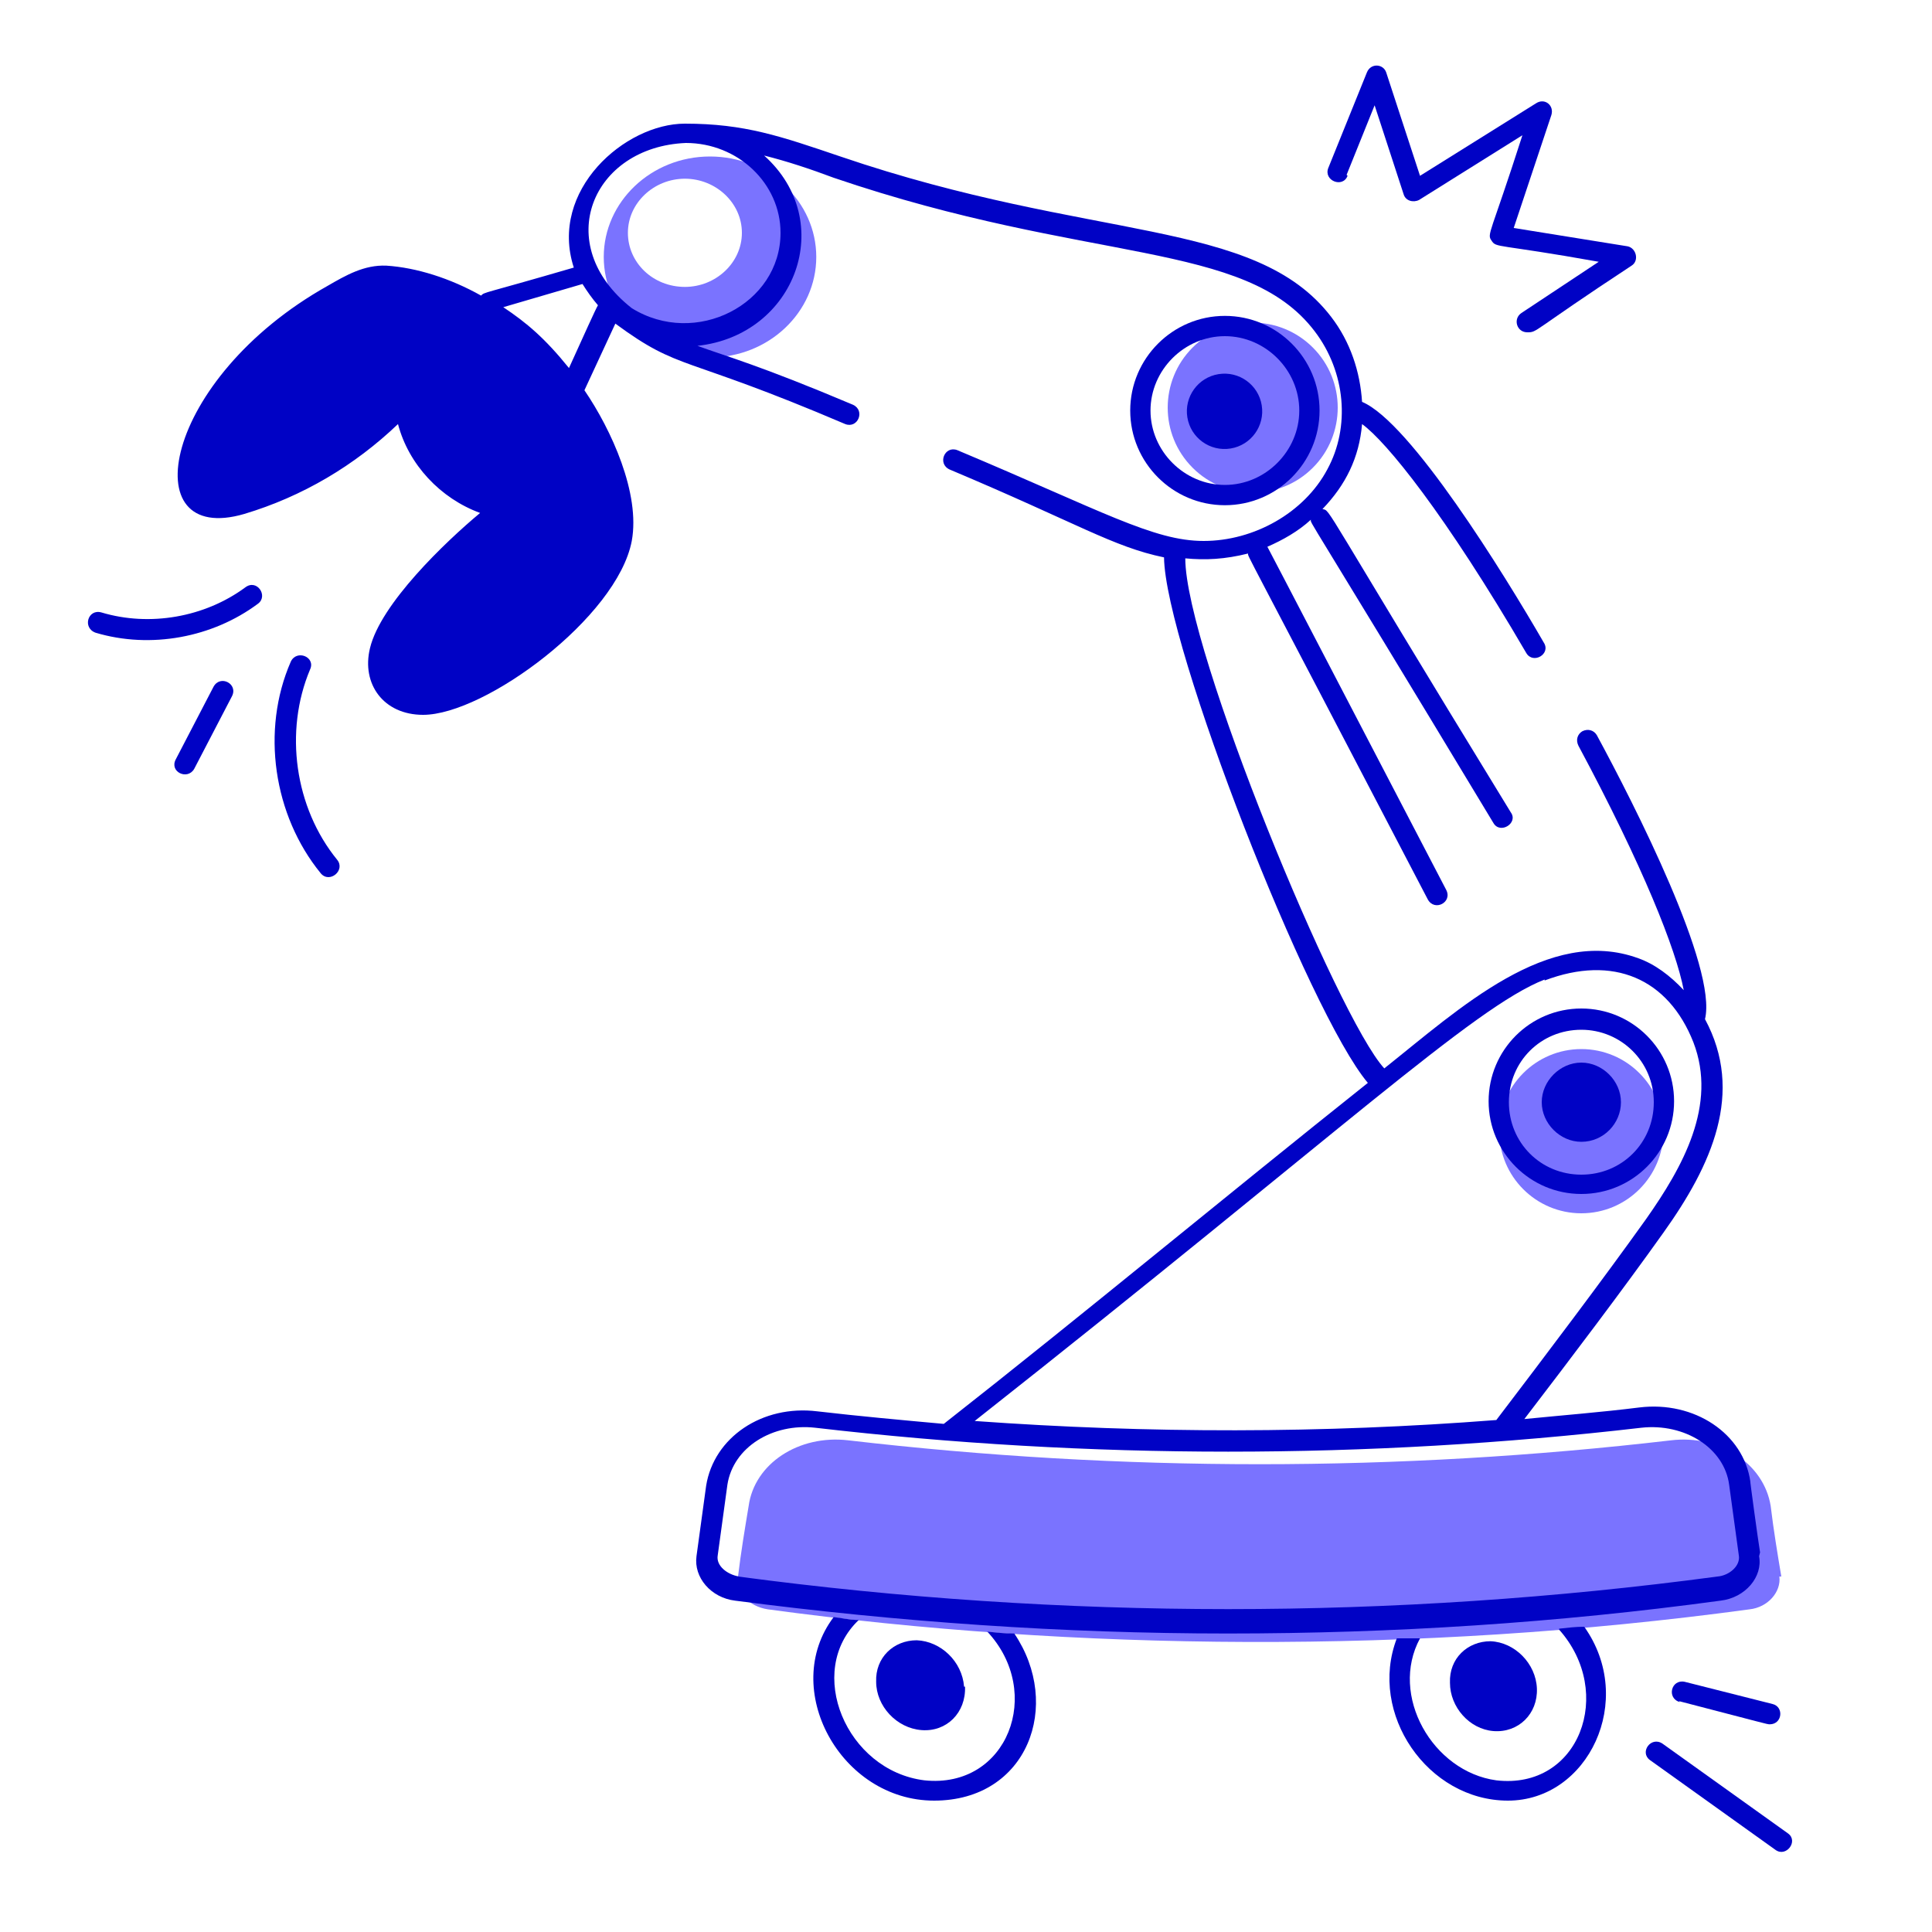 <?xml version="1.0" encoding="UTF-8"?>
<svg id="Layer_1" xmlns="http://www.w3.org/2000/svg" width="200" height="200" version="1.1" viewBox="0 0 200 200">
  <!-- Generator: Adobe Illustrator 29.5.1, SVG Export Plug-In . SVG Version: 2.1.0 Build 141)  -->
  <defs>
    <style>
      .st0 {
        fill: #0002c5;
      }

      .st1 {
        fill: #7a73ff;
      }
    </style>
  </defs>
  <path class="st1" d="M73.5,16.2c-6.1,0-11,4.7-11,10.4s4.9,10.4,11,10.4,11-4.7,11-10.4-4.9-10.4-11-10.4ZM70.9,29.7c-3.3,0-5.9-2.5-5.9-5.6s2.7-5.6,5.9-5.6,5.9,2.5,5.9,5.6-2.7,5.6-5.9,5.6Z"/>
  <circle class="st1" cx="129.6" cy="42.2" r="8.8" transform="translate(8.2 104) rotate(-45)"/>
  <circle class="st1" cx="163.7" cy="117.1" r="8.5"/>
  <path class="st1" d="M184.2,163.2c.2,1.6-1.2,3.2-3.1,3.4-34.6,4.7-69.9,4.3-101.6,0-2-.3-3.4-1.8-3.1-3.4.3-2.5.7-4.9,1.1-7.3.6-4.4,5.2-7.4,10.3-6.8,28.3,3.3,56.9,3.3,85.2,0,5-.6,9.6,2.4,10.3,6.8.3,2.5.7,4.9,1.1,7.3Z"/>
  <path class="st0" d="M161.4,168.7c5.8,6.5,2.1,16.6-6.5,15.6-6.6-.9-11.1-8.8-7.9-14.7-.8,0-1.6,0-2.4,0-3,7.8,3.2,16.8,11.5,16.8s13.3-10.4,7.9-18c-.9,0-1.7.1-2.6.2Z"/>
  <path class="st0" d="M150.1,174.2c0,2.5,2,4.8,4.5,5,2.6.2,4.6-1.8,4.5-4.4-.1-2.6-2.3-4.8-4.8-4.9-2.4,0-4.3,1.8-4.2,4.3Z"/>
  <path class="st0" d="M102.2,168.9c5.9,6.3,2.1,16.3-6.5,15.4-8.1-1-12.4-11.3-6.8-16.6-.9,0-1.7-.2-2.6-.3-5.6,7.4.7,19,10.4,19s13.3-9.9,8.3-17.3c-1,0-1.9-.1-2.9-.2Z"/>
  <path class="st0" d="M99.8,174.6c-.2-2.6-2.4-4.7-4.9-4.8-2.4,0-4.3,1.8-4.2,4.3,0,2.5,2.1,4.8,4.7,5,2.6.2,4.6-1.8,4.5-4.5Z"/>
  <path class="st0" d="M136.6,42.5c0-5.4-4.4-9.8-9.8-9.8s-9.8,4.4-9.8,9.8,4.4,9.8,9.8,9.8,9.8-4.4,9.8-9.8ZM119.1,42.5c0-4.2,3.5-7.7,7.7-7.7s7.7,3.5,7.7,7.7-3.5,7.7-7.7,7.7-7.7-3.5-7.7-7.7Z"/>
  <circle class="st0" cx="126.8" cy="42.5" r="3.9" transform="translate(-5.2 20.9) rotate(-9.2)"/>
  <path class="st0" d="M182.2,160.7c-.2-1.2-1.1-7.8-1-7.3-.7-5-5.8-8.4-11.5-7.7-4,.5-7.9.8-11.9,1.2,4.9-6.4,10.2-13.4,14.4-19.3,5-7,8.4-14.5,4.3-22.1,1.3-5.3-7.3-22.2-11.2-29.4-.3-.5-.9-.7-1.5-.4-.5.3-.7.9-.4,1.5,6.7,12.5,10.1,21.1,10.9,25.3-1.4-1.5-3-2.7-4.7-3.3-9.3-3.4-18.5,5.2-26.3,11.4-4.8-5.2-20.6-43.4-20.6-52.8,2.1.2,4.1.1,6.5-.5,0,.4-1-1.8,18.6,35.8.7,1.3,2.6.3,1.9-1-20.3-39-18.3-35.1-18.5-35.5,1.6-.7,3.2-1.6,4.5-2.8,0,.5-1-1.6,18.9,31.4.7,1.2,2.6,0,1.8-1.1-19.9-32.5-18.6-31.2-19.5-31.4,2.4-2.5,3.8-5.3,4.1-8.8,2.5,1.8,8.6,9.3,17,23.7.7,1.2,2.6.1,1.8-1.1-4.1-7.1-13.8-22.8-18.8-24.9-.2-3.1-1.2-6.2-3.2-8.8-7.9-10.3-24.7-7.7-50.8-16.6-6.2-2.1-9.9-3.4-16.1-3.4s-14.1,6.9-11.5,14.9c-9.6,2.8-9.2,2.5-9.6,2.9-3.2-1.8-6.7-2.9-9.8-3.1-2.3-.1-4.2,1-6.1,2.1-17.1,9.6-20.2,27-8.6,23.6,6-1.8,11.4-5,15.9-9.3,1.1,4.2,4.4,7.7,8.5,9.2-3.6,3-10.3,9.4-11.4,14-.9,3.7,1.4,6.9,5.5,6.9,6.4,0,20.1-10.1,21.6-18,.9-4.9-2.1-11.5-4.9-15.6l3.2-6.9c6.8,5,6.7,3.1,23.8,10.4,1.3.5,2.1-1.4.8-2-9.7-4.1-13.1-5-16.1-6.1,10.2-1.1,14.5-12.9,6.9-19.7,2.4.6,4.8,1.4,7.2,2.3,26.4,9,42.6,6.4,49.8,15.9,3.2,4.2,3.7,9.9,1.3,14.3-2.4,4.5-7.6,7.4-12.8,7.4s-10.5-3.1-25.5-9.4c-1.3-.5-2.1,1.4-.8,2,13.3,5.6,16.9,8,22.2,9.1.1,9.1,15,47.2,21.1,54.4-14.7,11.7-29.5,24-43.9,35.3-4.4-.4-8.8-.8-13.1-1.3-5.7-.7-10.7,2.7-11.5,7.7l-1,7.3c-.3,2.2,1.5,4.3,4,4.6,16.9,2.2,33.9,3.4,51,3.4s34.1-1.1,51-3.4c2.6-.3,4.4-2.5,4-4.6ZM58.9,38.1c-2.5-3.1-4.4-4.7-6.8-6.3l8.2-2.4c.5.8,1,1.5,1.6,2.2-.2.3-1.5,3.2-3,6.5ZM80.8,24.1c0,7.4-8.8,11.9-15.4,7.8-8.4-6.6-4.1-16.7,5.6-17.1,5.4,0,9.8,4.2,9.8,9.3ZM159.9,101.5c7.1-2.7,12.8-.2,15.4,6.4,2.5,6.5-1.1,12.9-4.9,18.3-4.5,6.3-10.4,14.1-15.5,20.8-18,1.4-36,1.4-54,.1,37.9-29.9,51.6-42.8,59-45.7ZM76.5,163.2c-1.2-.2-2.4-1.1-2.2-2.2l1-7.3c.6-3.9,4.7-6.4,9.1-5.9,28.4,3.3,57.1,3.3,85.5,0,4.5-.5,8.6,2.1,9.1,5.9l1,7.3c.2,1.1-1,2.1-2.2,2.2-33.6,4.5-67.7,4.5-101.4,0Z"/>
  <path class="st0" d="M163.7,123.6c5.3,0,9.6-4.3,9.6-9.6s-4.3-9.6-9.6-9.6-9.6,4.3-9.6,9.6,4.3,9.6,9.6,9.6ZM163.7,106.6c4.1,0,7.5,3.3,7.5,7.5s-3.3,7.5-7.5,7.5-7.5-3.3-7.5-7.5,3.3-7.5,7.5-7.5Z"/>
  <path class="st0" d="M163.7,118.2c2.3,0,4.1-1.9,4.1-4.1s-1.9-4.1-4.1-4.1-4.1,1.9-4.1,4.1,1.9,4.1,4.1,4.1Z"/>
  <path class="st0" d="M173.8,176.1c8.9,2.3,9.1,2.4,9.4,2.4,1.3,0,1.5-1.8.3-2.1l-9.1-2.3c-1.4-.3-1.9,1.7-.5,2.1Z"/>
  <path class="st0" d="M185.1,189.8l-13-9.3c-1.2-.8-2.4.9-1.3,1.7l13,9.3c1.1.8,2.4-.9,1.3-1.7Z"/>
  <path class="st0" d="M139.4,18.1l2.9-7.2,3,9.2c.2.7,1,.9,1.6.6l10.7-6.7c-3.3,10.3-3.7,10.2-3.2,10.9.5.8.5.3,11.1,2.2l-8,5.3c-.9.6-.5,2,.6,2s.3,0,10.8-6.9c.8-.5.5-1.8-.4-2l-11.8-1.9,3.9-11.7c.3-1-.7-1.8-1.6-1.2l-12,7.5-3.5-10.7c-.3-.9-1.6-1-2,0l-4,9.9c-.5,1.3,1.5,2.1,2,.8Z"/>
  <path class="st0" d="M25.4,60.8c-4.2,3.1-9.9,4.1-14.9,2.6-1.4-.4-2,1.6-.6,2.1,5.7,1.7,12.1.5,16.8-3,1.1-.8-.1-2.6-1.3-1.7Z"/>
  <path class="st0" d="M32.1,69.3c.6-1.3-1.4-2.1-2-.8-3.1,7.1-1.8,15.9,3.1,21.9.9,1.1,2.6-.3,1.7-1.4-4.4-5.4-5.5-13.3-2.8-19.7Z"/>
  <path class="st0" d="M22.1,71.1l-3.9,7.5c-.7,1.3,1.2,2.2,1.9,1l3.9-7.5c.7-1.3-1.2-2.3-1.9-1Z"/>
</svg>